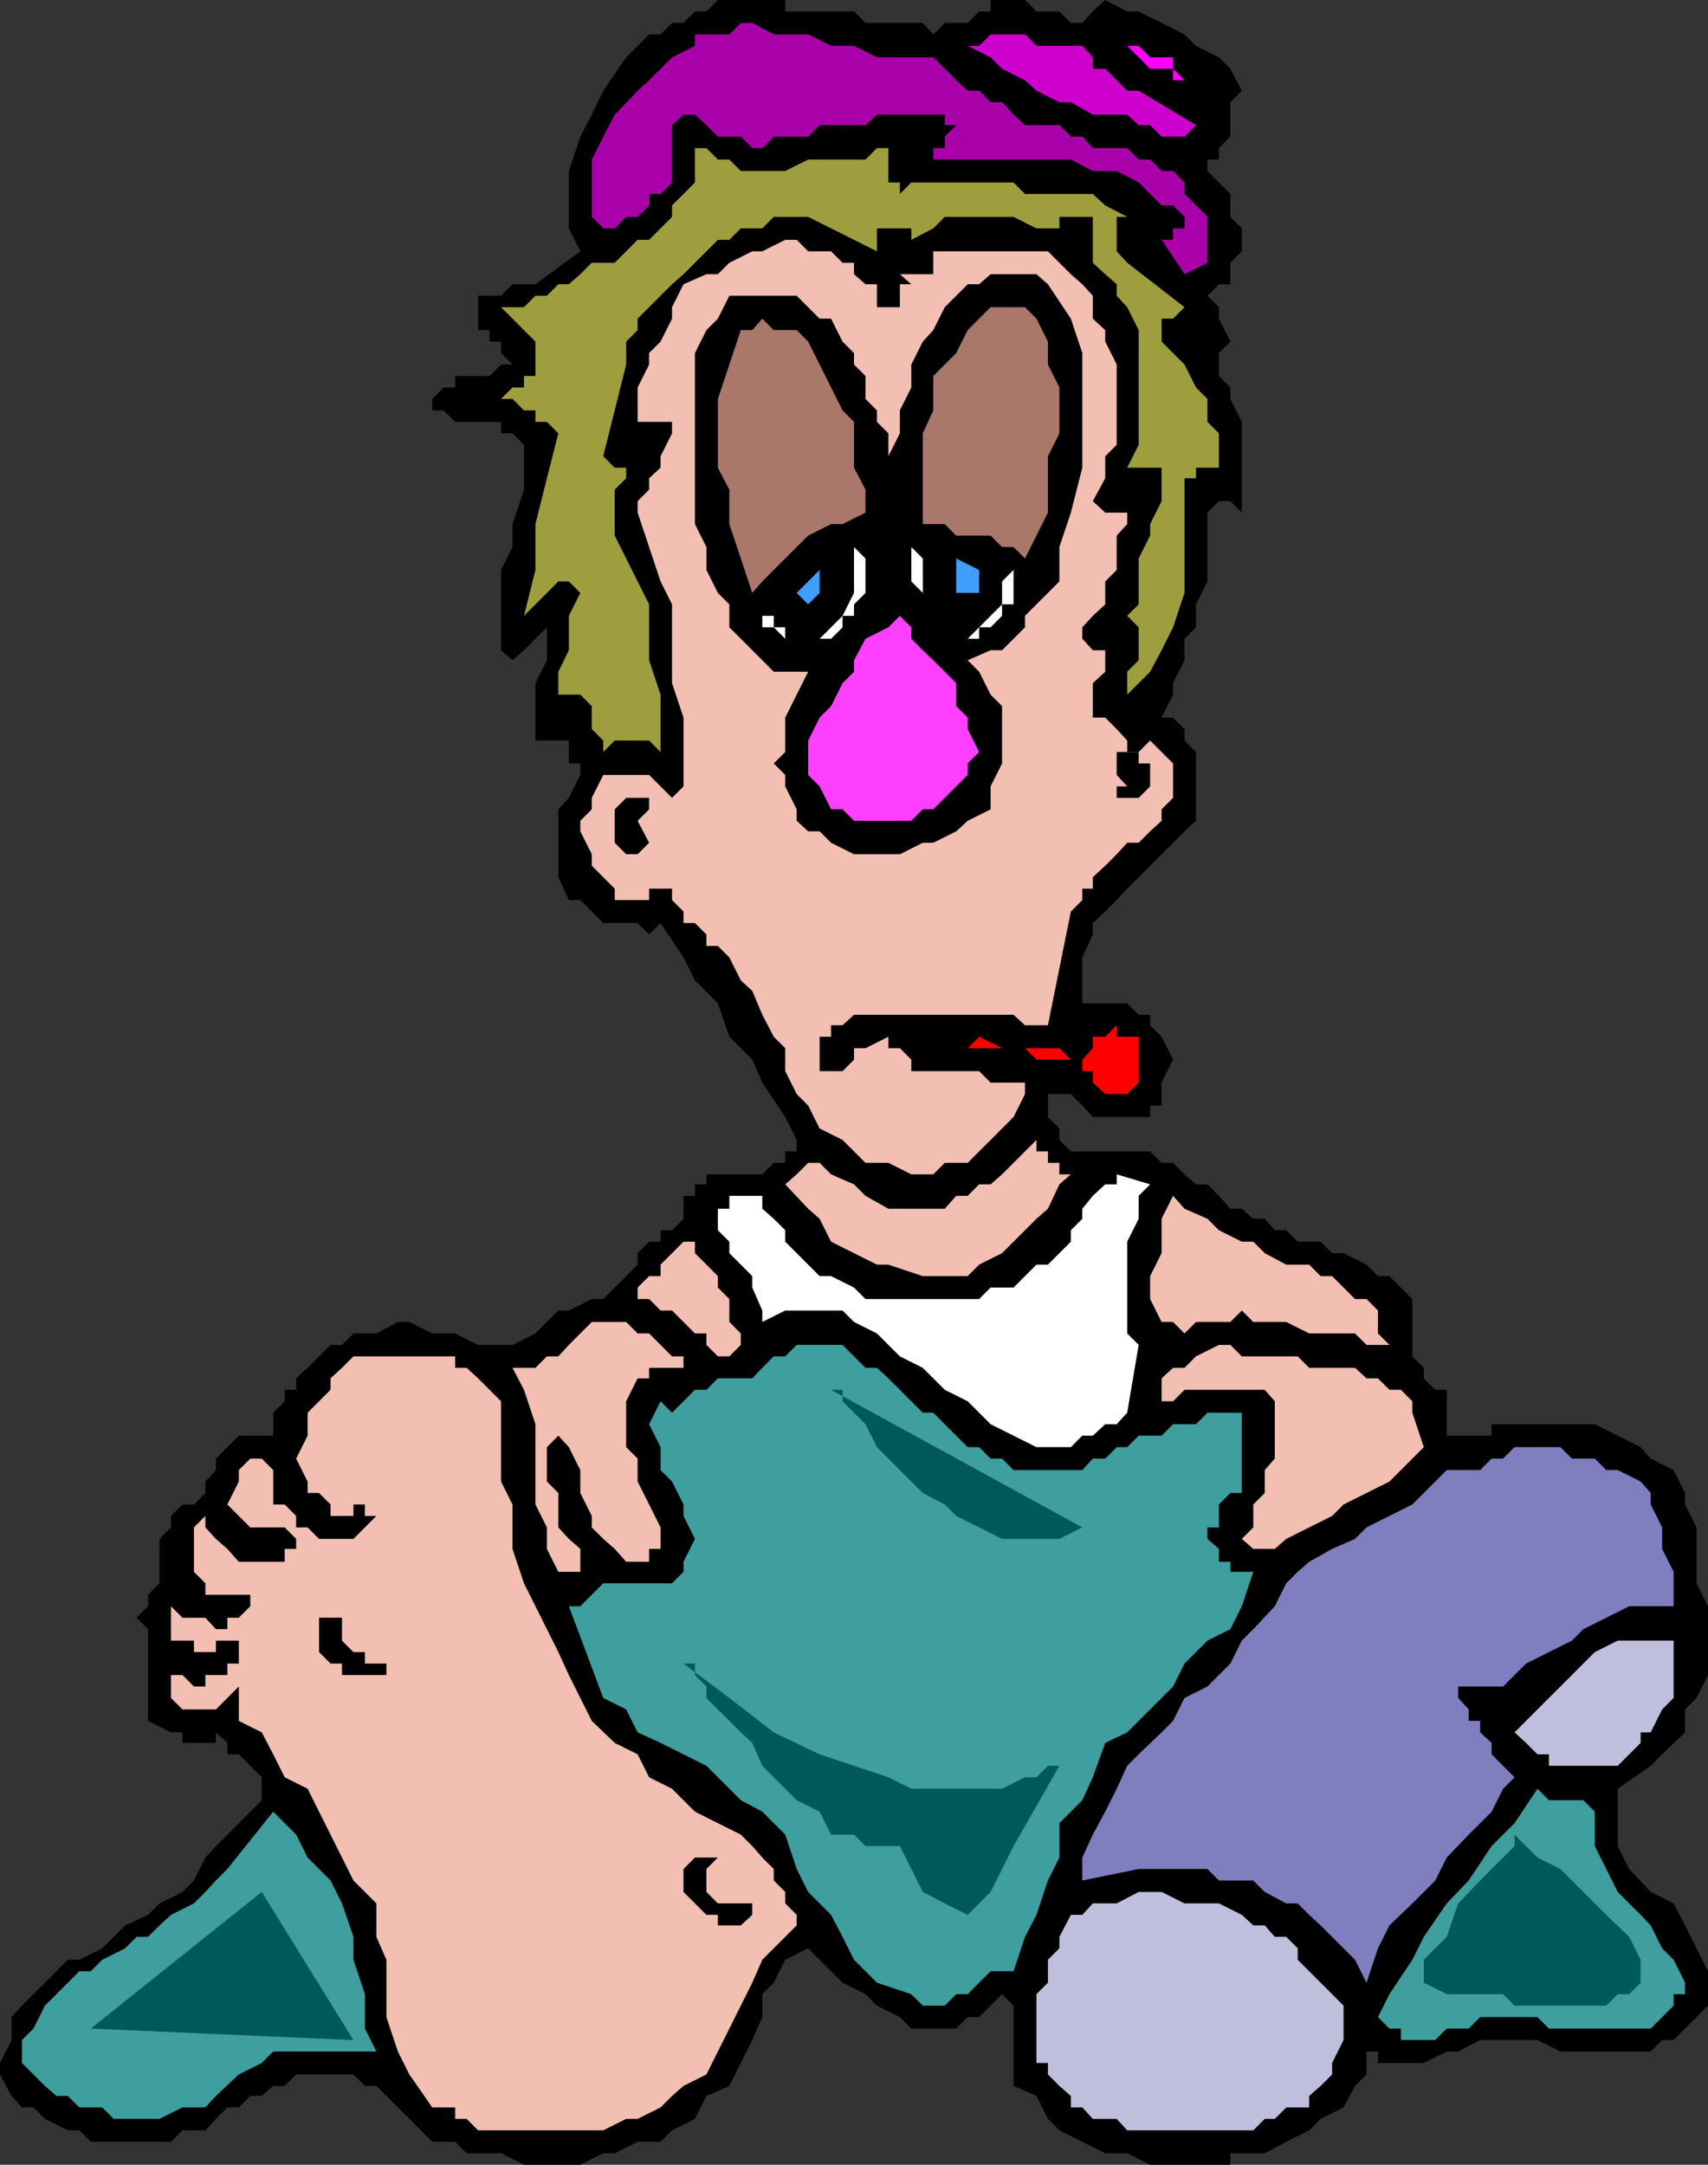 <svg xmlns="http://www.w3.org/2000/svg" width="357.602" height="453.102"><rect width="100%" height="100%" fill="#333333" stroke="none"/><path d="m345.602 369.602-6.899 4.796v12l2.399 4.801 4.5 4.801 4.8 2.398 2.399 4.602 2.402 4.8 2.399 4.802v7.199l-7.2 7.199H348l-2.398 2.398h-18.899l-4.8-2.398h-12l-4.602 2.398h-2.399l-4.8 2.403H288.5v-2.403h-2.398v4.801l-2.399 2.403-2.402 4.5-4.801 2.398-2.398 2.398-4.801 2.403-4.5 2.398h-7.2v2.403h-16.8L236 450.699h-4.598l-4.8-2.398-4.801-2.403-2.399-2.398-2.402-4.8-4.797-2.098V419.8l-2.402-2.403-2.399 2.403-2.402 2.398h-2.398l-2.399 2.403h-9.402l-2.399-2.403-4.8-2.398-2.399-2.403-4.8-2.398-2.403-2.398-2.398-2.403-2.399-2.398-4.8 2.398L162 415l-2.398 2.398v4.801L157.5 427l-4.797 9.602-4.8 2.097-2.403 4.801-4.797 2.398-2.402 2.403H133.5l-4.797 2.398h-2.402l-4.801 2.403h-11.797l-4.8-2.403h-7.2l-2.402-2.398H90.5l-2.398-2.403-2.399-2.398-2.402-2.398-2.399-2.403-2.101-2.097h-2.399L74 434.199H62l-2.398 2.403h-2.399l-2.402 2.097h-2.399L50 441.102h-2.398l-2.399 2.398L43 445.898h-4.797l-2.402 2.403H19l-2.398-2.403h-2.399l-4.8-2.398L7 441.102H4.602l-2.2-2.403L0 434.2v-2.398L2.402 427v-4.8l2.2-2.4L7 417.399 9.402 415l4.801-4.8h2.399l4.8-2.4 2.399-2.402L26.203 403 31 400.8l2.402-2.402L38.203 396l2.399-2.398L43 388.8l2.203-2.403 9.598-9.597V372L50 367.2h-2.398v-2.4l-2.399-2.198v2.199h-7v-2.2h-2.402L31 360.2V341l-2.398-2.398L31 336.199v-2.398l2.402-2.403v-9.296l2.399-2.403v-2.398l2.402-2.403h2.399L43 312.5v-2.398l2.203-2.403v-2.398l2.399-2.403L50 300.5h7.203v-4.8l2.399-2.4v-2.402H62V288.5l2.402-2.2 2.399-2.402 2.402-2.398h2.399L74 279.102h4.8l4.5-2.403h2.403l4.797 2.403h4.8l4.802 2.398h7.199l4.8-2.398 2.399-2.403 2.402-2.398h2.2l4.8-2.403h2.399l2.402-2.398 2.399-2.398 2.398-2.403v-2.398l2.402-2.403h2.399V257.5h2.402l2.399-2.398V250.3h2.398v-2.403h2.402V245.8h11.7l2.398-2.403h2.402V241h2.399v-2.398l-2.399-4.801-4.8-7.2-2.102-4.8-4.797-4.801-2.402-7-4.801-4.8-2.398-4.802-4.801-7.199-2.399 2.403-2.402-2.403h-7.2l-4.8-4.8h-2.398l-2.2-4.797v-14.204l2.2-2.398 2.398-4.8v-2.4h-2.398V155h-7v-12l2.398-4.8v-6.9l-2.398 2.4-2.399 2.402-2.402 2.097-2.399-2.097V119.3l2.399-4.801v-4.8l2.402-7.2v-9.398l-2.402-2.403h-2.399V88.3h-9.601l-2.399-2.403H90.5V83.5l2.402-2.398h2.399v-2.403h7.199l2.402-2.398h2.399l-2.399-2.403V71.5H102.5v-2.398h-2.398v-7.204h4.8l2.399-2.398h4.8l9.399-6.898-2.398-4.801v-12l2.398-7.2L123.902 24l2.399-5 4.8-7 4.801-4.8h2.399l2.402-2.4h2.399l2.398-2.402h2.402L150.301 0h14.101v2.398h14.399l2.402 2.403h12l2.2 2.398 2.398-2.398h4.8L205 2.398h2.402V0h7.2L217 2.398h4.8l2.403 2.403h2.399l2.199-2.403L231.402 0 236 2.398h2.402l4.801 2.403L248 7.199l2.402 2.403L255.203 12l2.399 2.398L260 19l-2.398 2.398v7.204L255.203 31v2.398h-2.402v2.403l2.402 2.398 2.399 2.403v4.796L260 47.801v4.8L257.602 55v4.5h-2.399l-2.402 2.398 2.402 2.403v2.398l2.399 4.801-2.399 2.398V78.7l2.399 2.403V83.5L260 88.3v19l-2.398-2.402h-2.399l-2.402 2.403v14.398l-2.399 4.801v4.8L248 133.7v4.5l-2.398 4.8v2.398l-2.399 4.801h2.399l2.398 2.403V155l2.402 2.398v14.403L248 174l-2.398 2.398-2.399 2.403-2.402 2.398-2.399 2.403L236 186l-2.2 2.398-2.398 2.403-2.601 2.398v2.403l-2.2 4.796v12V210H236l2.402 2.398h2.399v2.204l2.402 2.398 2.399 4.8-2.399 4.802v4.796h-2.402v2.403h-12l-2.2-2.403-2.398-2.398h-4.8v4.8l2.398 2.4v2.402l2.402 2.398h16.598l2.402 2.398h2.399l2.398 2.403 2.402 2.097h2.399l2.402 2.403 2.399 2.699H260l2.402 2.102h2.399l2.101 2.398h2.399l2.402 2.398h4.797l2.402 2.403h2.399l4.8 2.398 2.399 2.403h2.402l2.399 2.398 2.402 2.398v12l2.399 2.403v2.199l2.398 2.398h2.402v9.602h9.399v-2.398h21.601l4.801 2.398 4.797 2.398 2.102 2.403 4.8 2.398 2.399 4.801v2.398l2.402 4.801v11.7l2.399 4.8v14.403l-2.399 4.796-2.402 2.403v4.8L348 367.2l-2.398 2.403"/><path fill="#bfbfdd" d="m343.5 364.8-2.398 2.4-2.399 2.402h-14.402v-2.403h-2.399l-2.402-2.398-2.398-2.2 2.398-2.402 2.402-2.398 2.399-2.403 2.402-2.398 2.399-2.398 2.398-2.403 2.402-2.398 4.801-2.403h11.7v12L348 357.801l-2.398 4.8H343.5v2.2"/><path fill="#7f7fbf" d="M350.402 336.2h-9.3l-4.801 2.402L331.5 341l-2.398 2.398-4.801 2.403-4.801 2.398-2.398 2.403-2.399 2.398H307.5v-2.398V353h-2.2v2.398l2.2 2.403v2.398h2.402v2.403l2.399 2.199v2.398l4.8 4.801-2.398 2.398-2.402 4.801L307.5 384l-4.598 4.8-2.402 4.802-4.797 4.796-4.8 4.602-2.403 4.8-2.398 7.2-2.399-4.8-2.402-2.4-2.399-2.402L276.5 403l-2.398-2.2-2.399-2.402h-2.402L264.8 396l-2.399-2.398h-7.199l-2.402-2.403h-14.399l-11.8 2.403V388.8l2.199-4.8 2.601-4.8 2.399-4.802 2.199-4.796 2.402-2.403 4.801-4.597 2.399-2.403 2.398-4.8 4.8-2.399 4.802-4.8 2.398-4.802 2.402-2.398 4.5-4.8 2.399-4.802 2.402-2.398 2.399-2.102 4.8-2.699 4.801-2.097 2.399-2.403 4.8-2.398 4.801-2.403 7.2-7.199h7l2.398-2.398h2.402l2.399-2.403h9.601l2.399 2.403h4.8l2.399 2.398h2.402l4.797 2.403 2.102 2.398v2.398L348 319.7v4.5l2.402 4.801v7.2"/><path fill="#3f9e9e" d="M352.8 415v2.398h-2.398v2.403L348 422.199l-2.398 2.403H324.3l-2.399-2.403h-12l-2.402 2.403h-4.598L300.5 427h-7.2v-2.398h-2.398l-2.402-2.403 2.402-4.8 4.801-7.2 2.399-4.8 4.8-7 4.598-4.797 4.8-7.204 4.802-4.796 4.8-7.204 2.399 2.403h7.199l2.402 2.398v7.2l2.399 4.8 2.402 4.801 4.797 4.8 2.102 2.2 2.398 4.8 2.402 2.4 2.399 4.8"/><path fill="#f2bfb2" d="M266.902 324.2h-4.5L260 322.101l2.402-2.403v-4.8l2.399-2.399v-4.8l2.101-2.4v-12l-2.101-2.402H248l-2.398 2.403h-2.399v-4.8l2.399-2.2H248l2.402-2.402 4.801-2.398h2.399l2.398 2.398h11.703l2.399 2.403h9.601l2.399 2.199h2.398l2.402 2.398h2.399l2.402 2.403v2.398l2.399 7.2-4.801 4.8-2.399 2.403-9.601 4.796-2.399 2.403-4.8 2.398-4.801 2.403-2.399 2.097m24-42.699h-4.8l-2.399-2.398h-9.601l-4.801-2.403h-6.899L260 274.301l-2.398 2.398h-7.2L248 279.102l-2.398-2.403h-2.399l-2.402-4.8v-4.797l2.402-4.801v-7.2l2.399-4.8L248 253l4.8 2.102 2.403 2.398 4.797 2.398h2.402l2.399 2.403 4.5 2.398h4.8l2.399 2.403h2.402l2.399 2.398 2.402 2.398h2.399l2.398 2.403v4.8l2.402 2.399"/><path fill="#bfbfdd" d="m269.3 441.102-2.398 2.398h-2.101l-2.399 2.398H236l-2.2-2.398h-5l-2.198-2.398h-2.399v-2.403l-2.402-2.097-2.399-2.403v-2.398H217v-14.403l2.402-2.398v-4.8l2.399-2.4v-2.402l2.402-4.597h2.399l2.199-2.403h5l4.601-2.398h4.801l4.797 2.398h7.203l4.797 2.403 2.402 2.199h2.399l2.101 2.398h2.399l2.402 2.403v2.398l2.399 2.403L276.5 415l2.402 2.398 2.399 2.403V427l-2.399 4.8v2.4l-2.402 2.402-2.398 2.097v2.403H269.3"/><path fill="#9e9e3f" d="M255.203 97.898h-4.8v2.204H248v24l-2.398 7.199-2.399 4.8-2.402 4.5-4.801 4.797v-4.796l2.402-2.403v-6.898L236 128.898l2.402-2.398v-9.602l2.399-4.796v-2.403l2.402-4.8v-7H236l2.402-4.797v-24L236 64.3l-2.2-2.403V59.5l-2.398-2.102L228.801 55v-9.602h-7v2.403H217l-4.797-2.403h-14.402l-2.399 2.403-4.601 2.398v-2.398h-7.2v4.8l-14.398-7.203H162l-2.398 2.403h-4.5l-2.399 2.398h-2.402l-2.399 2.403L145.5 55l-2.398 2.398-2.399 2.102-2.402 2.398-2.399 2.403-2.402 2.398v2.403l-2.398 2.398v4.8L126.3 95.5l2.402 2.398h2.399V95.5v4.602l-2.399 2.398v9.602l2.399 4.796 2.398 4.801 2.402 4.801v11.7l2.399 7.198v12L135.902 155h-7.199l-2.402 2.398V155l-2.399-2.398V147.8l-2.402-2.403h-4.598v-4.796l2.2-4.5v-7.204l2.398-4.796-2.398-2.403h-2.2l-7.199 7.2 2.399-9.598v-9.602l2.398-9.597 2.402-9.403L114.5 88.3h-2.398v-2.403h-2.399l-2.402-2.398H102.5h2.402l2.399-2.398h2.402v-2.403h2.399V71.5l-7.2-7.2h4.801l2.399-2.402h2.398l2.402-2.398h2.2l2.398-2.102L123.902 55h4.801l2.399-2.398 2.398-2.403h2.402l4.801-4.8V43l2.399-2.398 2.398-2.403V31h2.402l2.399 2.398h2.402l2.399 2.403h9.3l4.801-2.403h12L183.602 31h4.8H186v7.2h2.402v2.402l2.399-2.403h21.402l2.399 2.403H228.8L231.402 43 236 45.398h-2.2v7.204L236 55l12 9.3-2.398 2.4h-2.399v4.8l2.399 2.398L248 76.301l2.402 4.8 2.399 2.399v4.8l2.402 2.4v7.198"/><path fill="#a0a" d="m248 57.398-4.797-7.199h2.399v-2.398H248v-2.403L245.602 43h-2.399l-2.402-2.398-2.399-2.403-4.601-2.398h-5l-4.598-2.403h-31 2.2V31h2.398v-2.398l2.402-2.403h-2.402V24h-14.2l-2.398 2.2h-9.601l-2.399 2.402H162L159.602 31H157.5l-2.398-2.398H150.3l-2.399-2.403L145.5 24h-2.398l-2.399 2.2v12l-2.402 2.402h-2.399V43l-2.402 2.398h-2.398l-2.399 2.403h-2.402l-2.399-2.403v-12l2.399-4.796L128.703 24l4.797-5 2.402-2.2 4.801-4.8 4.797-2.398V7.199h7.203l2.399-2.398h2.398l4.5 2.398h7.203L174 9.602h4.8L183.603 12h11.8l4.801 4.8 2.399 2.2H205l2.402 2.398h2.399L212.203 24l2.399 2.2h7.199l2.402 2.402h2.399L228.8 31h7.2l2.402 2.398h2.399l2.402 2.403h2.399L248 38.199v2.403L250.402 43l2.399 2.398V55L248 57.398"/><path fill="#3f9e9e" d="M262.402 329 260 336.2l-2.398 4.8-4.801 2.398L248 348.2l-2.398 4.8-9.602 9.602-4.598 2.199-2.601 7.199-2.2 4.8-4.8 4.802v7.199l-2.399 4.8-2.402 7.2-2.398 4.597-2.399 7.204h-4.8L205 415l-2.398 2.398h-2.399l-2.402 2.403h-4.598l-2.402-2.403-7.2-2.398-4.8-4.8-2.399-4.802-2.402-4.597-4.797-4.801-2.402-4.8-2.399-7.2-4.8-4.8-4.5-2.4-2.399-2.402-4.8-4.796-4.801-2.403-4.801-2.398-4.801-2.2-2.398-4.8-4.801-2.403-7.2-19.199h2.399l2.402-2.398 2.399-2.403h14.402l2.399-2.398v-2.102l2.398-4.796-2.398-4.801v-2.403l-2.399-4.796-2.402-2.403v-4.8l-2.399-4.797 2.399-4.801 2.402 2.398 2.399-2.398 2.398-2.403h2.402l2.399-2.398h7.199l2.102-2.2 2.398-2.402h2.402l2.399-2.398h9.601l4.801 4.8h2.399l2.398 2.2 2.402 2.398 2.399 2.403 2.402 2.398h2.2l2.398 2.403 2.402 2.398 2.399 2.398H205l2.402 2.403h2.399l2.402 2.398h14.399l2.199-2.398h2.601l2.399-2.403H236l2.402-2.398h4.801l2.399-2.398h4.8l2.399-2.403H260V312.5h-2.398l-2.399 2.398v4.801h-2.402v2.403l2.402 2.097v2.7h2.399V329h4.8"/><path fill="#ce00ce" d="M233.8 24h-5l-4.597-2.602h-2.402L217 19l-2.398-2.2-4.801-2.402L207.402 12l-4.8-2.398H205l2.402-2.403h7.2L217 9.602h9.602L228.8 12v2.398h2.601l2.399 2.403L236 19h2.402l12 7.2L248 28.601h-4.797l-2.402-2.403h-2.399L236 24h-2.2"/><path fill="#f0f" d="M233.8 9.602h4.602L240.801 12h4.8v2.398L248 16.801h-2.398v-2.403H240.8L238.402 12 236 9.602h-2.2"/><path fill="#f2bfb2" d="M238.402 176.398H236l-2.2 2.403-2.398 2.398-2.601 2.403V186h-2.2v2.398l-2.398 2.403-4.8 23.8h-4.801l-2.399-2.203h-33.402l-2.399 2.204H174V217h-2.398v7.2h4.8l2.399-2.4v-2.402h2.402L186 217v2.398h2.402l2.399 2.403v2.398H205l2.402 2.403h7.2V229l-2.399 4.8-2.402 2.4-2.399 2.402L205 241l-2.398 2.398H197.8l-2.399 2.403H190.8l-4.8-2.403h-4.797L178.801 241l-2.399-2.398-4.8-2.403-2.399-4.8-2.402-2.399-2.399-4.8v-4.802L162 217l-2.398-4.602-2.102-5-2.398-2.199-2.399-4.8-2.402-2.399h-2.399v-2.398l-2.402-2.403h-2.398v-2.398l-2.399-2.403V186h-4.8v2.398h-7.2V186l-2.402-2.398-2.399-2.403v-2.398L121.5 174v-2.2l2.402-2.402V167l2.399-4.8h9.601l2.399 2.402 2.402 2.398 2.399-2.398v-14.403L140.703 143v-16.5l-2.402-4.8-2.399-7.2-2.402-7.2v-2.402l2.402-2.398v-2.398l2.399-2.204V95.5l2.402-4.8v-2.4H133.5v-7.198l2.402-4.801v-2.403l2.399-2.398 2.402-4.8v-2.4l2.399-4.8 4.8-2.102h2.399L152.703 55l4.797-2.398h2.102l4.8-2.403h2.399l2.402 2.403H174L176.402 55h2.399v2.398l2.402 2.102h2.399v4.8h4.8v-4.8h2.399l-2.399-2.102h7v-4.796h24L221.801 55l2.402 2.398 2.399 2.102 2.199 2.398V66.7l2.601 2.403V71.5l2.399 4.8v16.802l-2.399 2.398v4.602l-2.601 4.796 2.601 2.403H236v2.398l-2.2 2.403v7.199l-2.398 2.398v4.801l-2.601 2.398-2.2 2.403v2.398l2.2 2.403h2.601v4.5L228.801 143v7.2h2.601l2.399 2.402L236 155v2.398h2.402l2.399-2.398 2.402 2.398 2.399 2.403V167l-2.399 2.398v2.403L240.801 174l-2.399 2.398"/><path d="M238.402 167h-4.601v-2.398H236l-2.2-2.403v-4.8h4.602v2.402h2.399v4.8L238.402 167"/><path fill="red" d="M236 229h-4.598l-2.601-2.398v-2.403h-2.2v-2.398H217l-2.398-2.403h-12L205 217l4.8 2.398h12l2.403 2.403h2.399l2.199-2.403V217h2.601l2.399-2.398V217h4.601v9.602L236 229"/><path fill="#fff" d="M238.402 281.5 236 295.7l-2.2 2.402h-2.398l-2.601 2.398h-2.2l-2.398 2.398H217l-4.797-2.398-4.8-2.398-4.801-4.801-4.801-2.403-4.598-4.597-4.8-2.403L186 281.5l-2.398-2.398-4.801-2.403-2.399-2.398h-12l-4.8 2.398v-2.398L157.5 269.5v-2.398l-2.398-2.403-2.399-2.398v-2.403l-2.402-2.398V253h2.402v-2.7h6.899v2.7l2.398 2.102 2.402 2.398v2.398l2.399 2.403 2.402 2.398 2.399 2.403H174l4.8 2.398 2.403 2.398H205l2.402-2.398h4.801l2.399-2.398 2.398-2.403h2.402l4.801-4.8V257.5l2.399-2.398V253l2.199-2.7 2.601-2.402h2.399v-2.097l7 2.097-2.399 2.403v4.8L236 259.899v19.204l2.402 2.398"/><path d="m221.8 121.7-2.398 2.402L217 126.5l-2.398 2.398v2.403l-4.801 4.8h-2.399l-4.8 2.098 2.398 2.403 2.402 4.796 2.399 2.403v12l-2.399 4.8v4.797l-4.8 2.403-2.399 2.199-4.8 2.398h-2.2l-4.8 2.403H178.8l-4.8-2.403-2.398-2.398h-2.399l-2.402-2.2v-2.402l-2.399-4.796v-2.403L162 159.801l2.402-2.403V150.2l2.399-4.8 2.402-4.797H162l-2.398-2.403-2.102-2.097-2.398-2.403-2.399-2.398V126.5l-2.402-2.398-2.399-4.801V114.5l-2.402-4.8V73.897l2.402-4.796 2.399-2.403 2.402-4.8h14.098l4.8 4.8H174l2.402 4.801 2.399 2.398V76.3l2.402 2.398V83.5l2.399 2.398v2.403L186 90.699V95.5l2.402-4.8v-4.802l2.399-4.796V76.3l2.402-4.801 2.2-2.398L197.8 64.3l4.8-4.801h2.4l2.402-2.102H217l2.402 2.102 4.801 7.2 2.399 7.198v24l-2.399 9.403-2.402 7.199v7.2"/><path fill="#aa776b" d="m214.602 116.898-2.399-2.398h-2.402l-2.399-2.398h-7.199l-2.402-2.403h-4.598v-19l2.2-4.8v-7.2l4.8-4.8 2.399-4.797 4.8-4.801h7.2L217 66.699l2.402 4.801v4.8l2.399 4.802v9.597l-2.399 4.801v11.8L217 112.103l-2.398 4.796"/><path fill="#f2bfb2" d="M202.602 267.102h-9.399L186 264.699h-2.398l-4.801-2.398-4.801-2.403-2.398-4.796-2.399-2.102-4.8-5.102 2.398-2.097 2.402-2.403h2.399l2.398 2.403 4.8 2.097 2.403 2.403L186 253h11.8l2.403-2.7h2.399l2.398-2.402h2.402l2.399-2.097 7.199-7.2V241h2.402v2.398h2.399v2.403h2.402l-2.402 2.097-2.399 5.102-2.402 2.102-7.2 7.199-4.8 2.398-2.398 2.403"/><path fill="#3f9eff" d="M202.602 124.102h-2.399v-7.204l4.797 2.403v4.8h-2.398"/><path fill="#ff3fff" d="m193.203 169.398-2.402 2.403h-12l-2.399-2.403H174l-2.398-4.796-2.399-2.403V155l2.399-4.8 2.398-2.4 2.402-4.8 2.399-2.398v-2.403l2.402-4.5 4.797-2.398 2.402-2.403 2.399 2.403v2.398l2.402 2.403 2.2 2.097 2.398 2.403 2.402 2.398v4.8l2.399 2.4v2.402l2.398 4.796-2.398 2.403v2.398l-2.399 2.403-2.402 2.398-2.399 2.398h-2.199"/><path fill="#fff" d="m193.203 124.102-2.402-2.403V114.5l2.402 2.398v7.204"/><path fill="#aa776b" d="m181.203 107.3-4.8 2.4H174l-4.797 2.402-2.402 2.398-7.2 7.2-2.101 2.402-2.398-7.204-2.399-7.199V102.5l-2.402-4.602V83.5l2.402-7.2 2.399-7.198h2.398l2.102-2.403L162 69.102h4.8l2.403 2.398L174 81.102l2.402 4.796 2.399 2.403v9.597l2.402 4.602v4.8"/><path fill="#fff" d="M174 133.7h-2.398l4.8-4.802 2.399-4.796V114.5h-2.399 2.399l2.402 2.398v7.204l-2.402 2.398v2.398h-2.399v2.403L174 133.699"/><path fill="#3f9eff" d="m169.203 126.5-2.402-2.398 4.8-4.801v4.8l-2.398 2.399"/><path fill="#fff" d="M159.602 131.3v-2.402H162v2.403h2.402v2.398h7.2-7.2L162 131.301h-2.398"/><path fill="#f2bfb2" d="m143.102 436.602-2.399 2.097-2.402 2.403-4.801 2.398h-2.398l-4.801 2.398h-26.2l-2.398-2.398h-2.402v-2.398H90.5l-4.797-6.903-2.402-4.8-2.399-7.2v-12l-2.101-4.8v-7L74 393.601 69.203 384l-2.402-4.8-2.399-4.802-4.8-2.398-2.399-4.8-2.402-4.598L50 360.199V353l-2.398 2.398-2.399 2.403h-7l-2.402-2.403v-4.796h2.402L40.602 353H43v-2.398h4.602v-2.403H50v-4.8h-4.797v2.402h-4.601v-2.403H35.8V336.2l2.402 2.403H43L45.203 341h2.399v-2.398H50l2.402-2.403v-2.398H43v-2.403L40.602 329v-9.3L43 317.3v2.4l2.203 2.402 2.399 2.097L50 326.9h9.602v-2.7H62v-2.097l-2.398-2.403h-7.2L50 317.301l-2.398-2.403L50 310.102v-2.403l2.402-2.398h2.399l2.402 2.398v7.2h2.399L62 317.3v2.398h2.402l2.399 2.403H74l4.8-4.801h-2.398v-2.403H74v2.403h-4.797v-2.403l-2.402-2.398h-2.399v-2.398L62 305.3l2.402-4.801v-4.8l4.801-4.802V288.5l2.399-2.2L74 283.899h21.3v2.403h2.403l2.399 2.199 4.8 4.8v16.802l2.399 4.796v9.301l2.402 7.2 4.797 9.6 2.402 4.8 2.2 4.802 2.398 4.796 2.402 4.801 4.801 4.602 4.797 2.398 2.402 4.801 4.801 2.398 4.797 4.801 4.8 2.403 4.802 2.398 2.398 2.398 2.102 2.403 2.398 2.398v2.403l2.402 2.398v2.398l2.399 2.403V403l-7.2 7.2-2.101 4.8-4.797 9.602-2.402 4.796-2.399 4.801-4.8 2.403m12-155.102-2.399 2.398h-2.402l-2.399-2.398v-2.398H145.5l-2.398-2.403-2.399-2.398h-2.402l-2.399-2.403H133.5V269.5l2.402-2.398h2.399v-2.403l2.402-2.398 2.399-2.403h2.398v2.403l2.402 2.398 2.399 2.403v2.398l2.402 2.398v4.801l2.399 2.403v2.398"/><path d="M155.102 403H150.3v-2.2h-2.399l-4.8-4.8v-4.8l2.398-2.4h4.8l-2.398 2.4v4.8l2.399 2.398h7.199v2.403L155.102 403"/><path fill="#f2bfb2" d="M143.102 286.3h-7.2v2.2H133.5l-2.398 4.8v9.598l2.398 2.403v4.8l2.402 4.797 2.399 4.801v4.5h-2.399v2.7h-4.8l-2.399-2.7-2.402-2.097-2.399-2.403v-2.398L121.5 312.5v-4.8l-2.398-4.802-2.2-2.398-2.402 2.398v7.204l2.402 2.398v7.2l2.2 2.402 2.398 2.097V329h-4.598l-2.402-4.8v-4.5l-2.398-4.802v-16.796l-2.399-7.204-2.402-4.597h4.8l2.399-2.403h2.402l2.2-2.398 4.8-4.8h7.2l2.398 2.402h2.402l2.399 2.398 2.402 2.398h2.399v2.403"/><path d="m133.5 171.8 2.402 4.598-2.402 2.403h-2.398l-2.399-2.403v-7l2.399-2.398h4.8v2.398l-2.402 2.403M78.8 350.602h-7.198v-2.403h-2.399l-2.402-2.398v-7.2h4.8v4.797L74 345.801h2.402v2.398h4.5v2.403h-2.101"/><path fill="#3f9e9e" d="M62 429.398h-4.797l-2.402 2.403L50 434.199l-4.797 4.5L43 441.102h-4.797l-4.8 2.398H23.8l-2.399-2.398h-4.8l-2.399-2.403H11.8l-2.399-2.097-4.8-4.801V427L7 424.602l2.402-4.801 2.399-2.403L14.203 415l2.399-2.398H19l2.402-2.403 4.801-2.398 2.399-2.403H31L33.402 403l2.399-2.2 4.8-2.402L43 396l2.203-2.398 2.399-2.403 9.601-12L62 384l2.402 4.8 4.801 4.802 2.399 4.796 2.398 7v4.801l2.402 7.2v7.203l2.399 4.796H62"/><path fill="#005959" d="M54.8 396 19 424.602 74 427zm88.302-47.8h2.398v2.402l2.402 2.398v2.398l2.399 2.403 4.8 4.8 2.399 2.2 2.102 4.8 4.8 4.797 2.399 2.403 4.8 2.398L174 384h4.8l2.403 2.398h7.2l2.398 4.801 2.402 4.801 4.598 2.398 4.8 2.403 4.801-4.801 4.801-9.602 9.598-16.796h-2.399L217 372h-2.398l-4.801 2.398h-19L186 372l-7.2-2.398-7.198-2.403-9.602-4.597-9.297-7.204-9.601-7.199M343.5 415l-2.398 2.398h-2.399l-2.402 2.403h-19.2l-2.398-2.403h-11.8L298.101 415v-4.8l4.8-4.802 2.399-7 4.601-4.796 4.801-4.801 2.399-2.403V384l4.8 4.8 4.801 2.4 4.797 4.8 4.8 4.8 4.802 4.598 2.398 4.801V415M174 290.898h2.402v2.403l4.801 4.8 2.399 4.797 2.398 2.403 4.8 4.8 2.403 2.399 4.598 2.398 2.402 2.403 4.797 2.398 4.8 2.403h12l4.802-2.403L174 290.9"/><path fill="#fff" d="M202.602 133.7h-2.399 2.399l7.199-7.2v-4.8l2.402-2.4v7.2h-2.402v2.398l-2.399 2.403H205v2.398h-2.398"/></svg>
